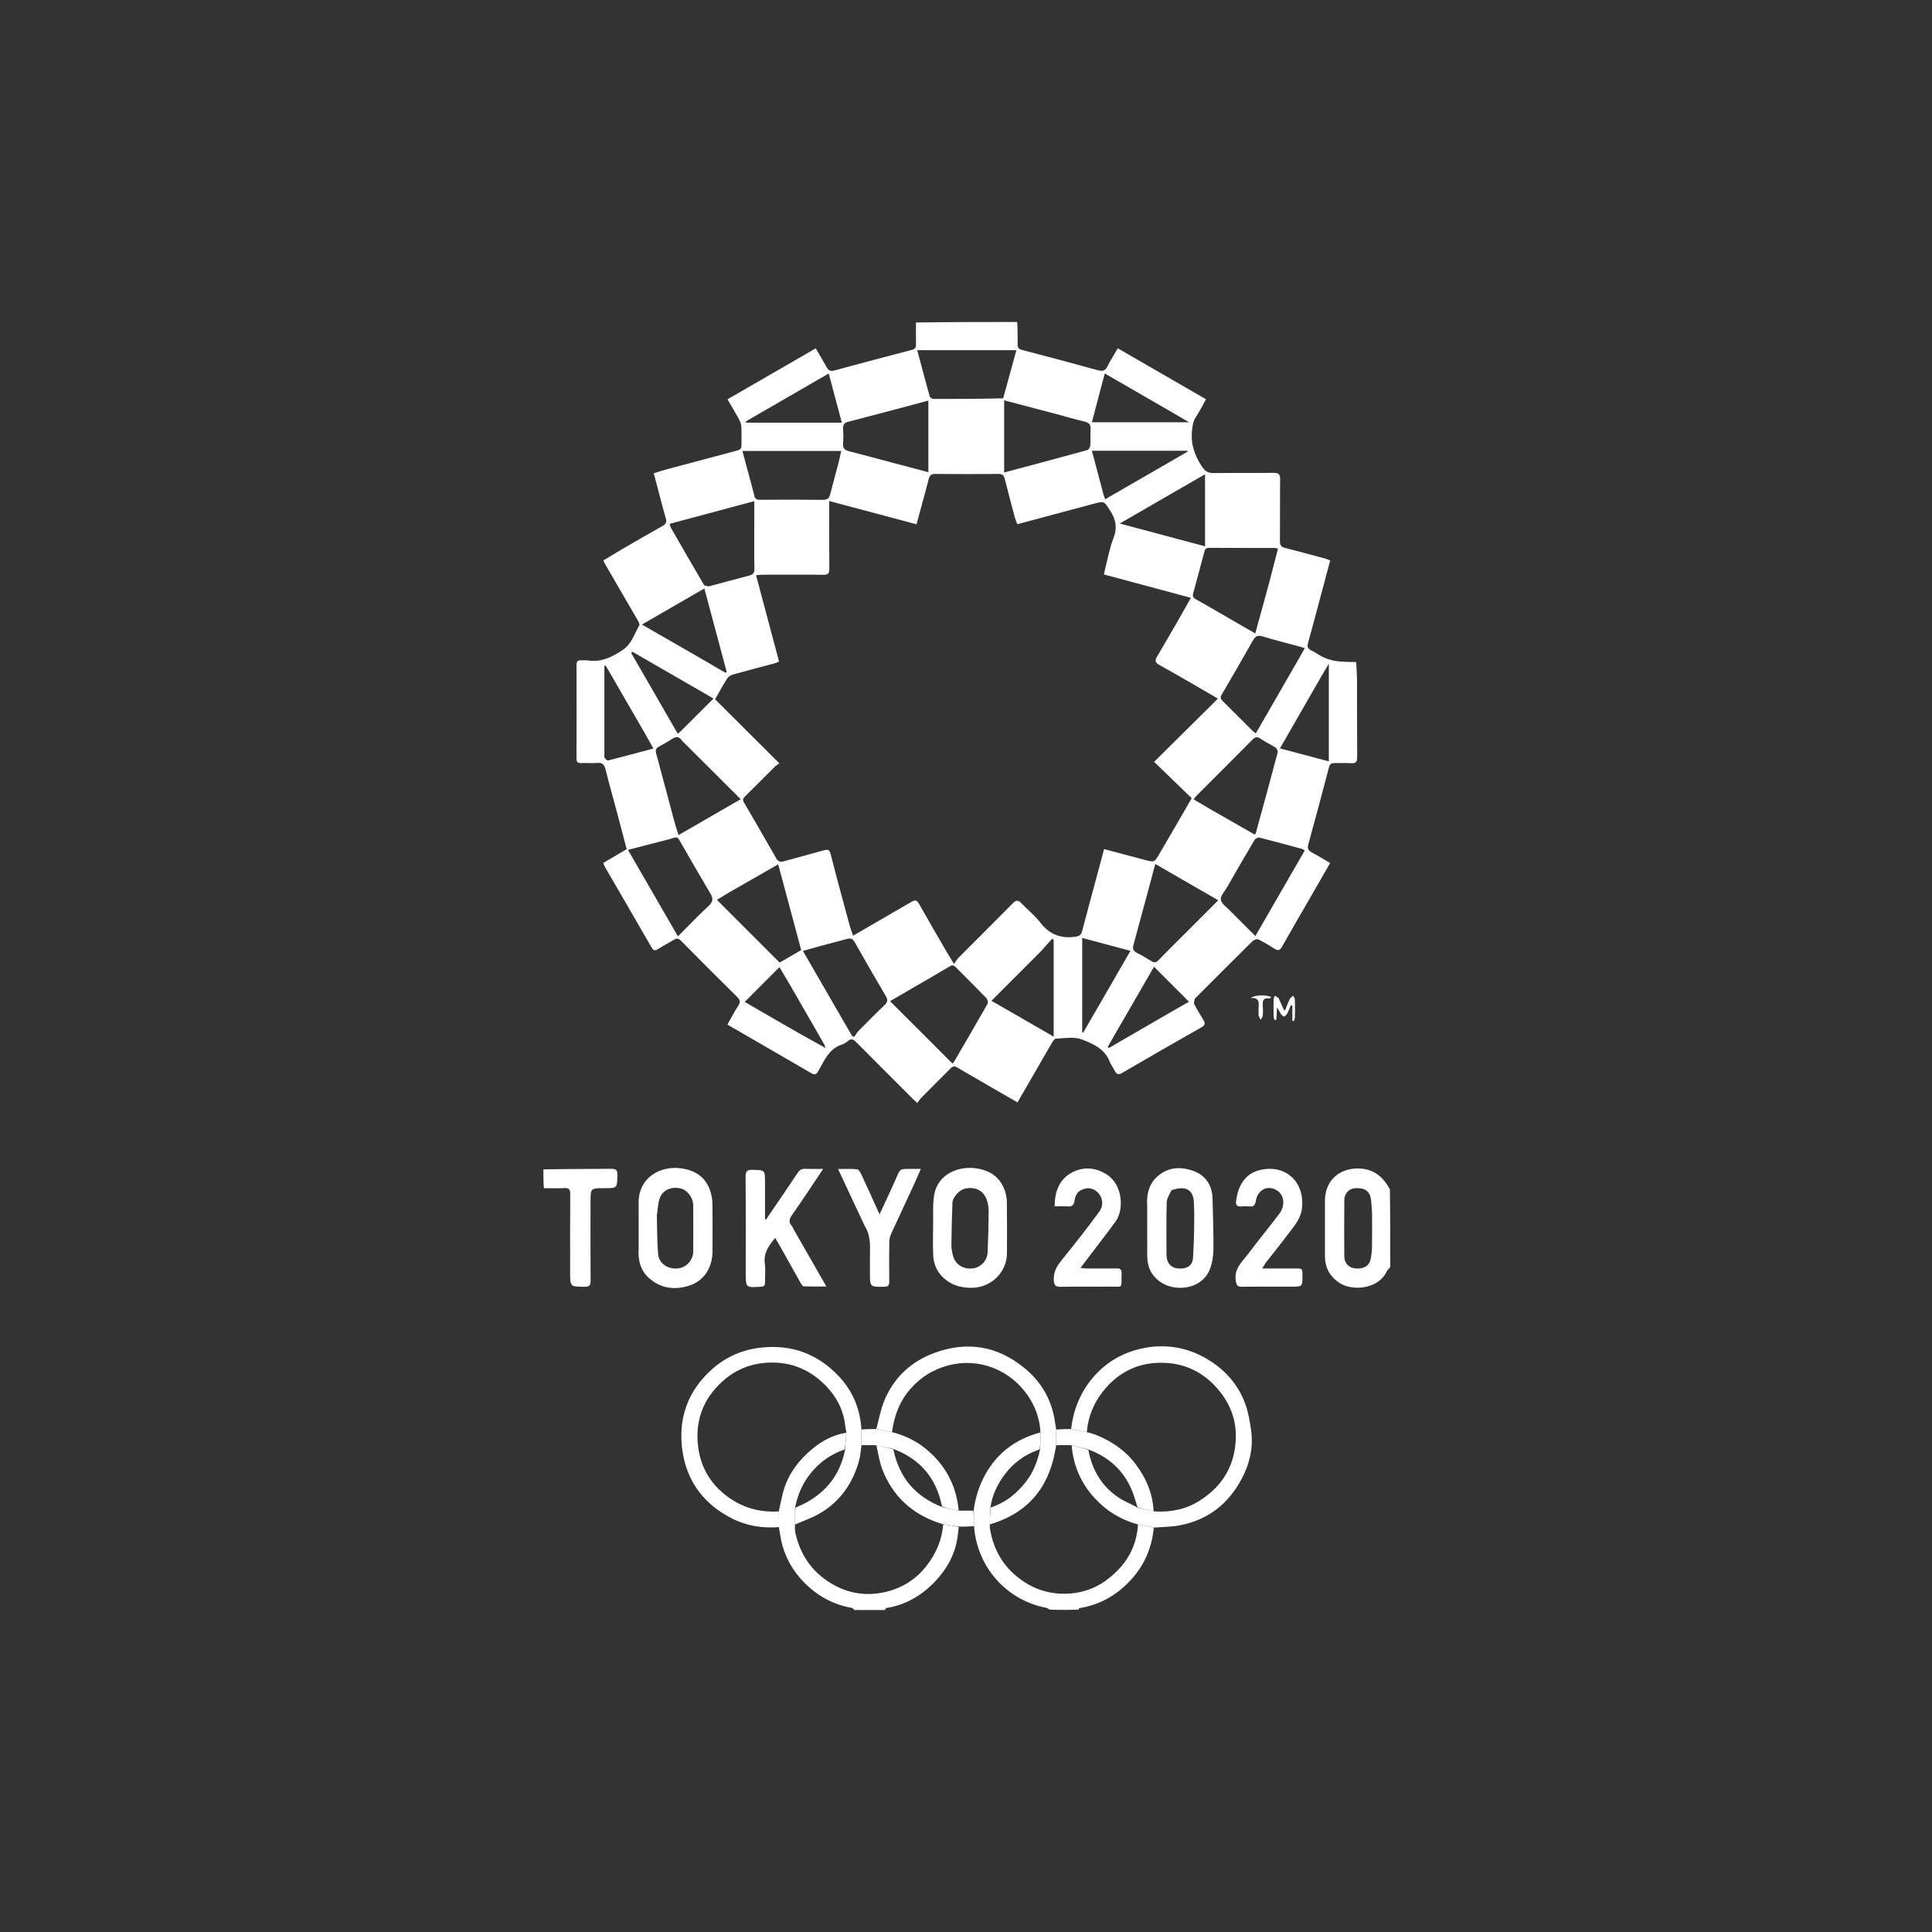 <svg width="96" height="96" viewBox="0 0 96 96" fill="none" xmlns="http://www.w3.org/2000/svg">
<rect x="0" y="0" width="96" height="96" fill="#333333" stroke="none"/>
<path d="M50.543 16C50.568 16.372 50.572 16.745 50.566 17.117C50.564 17.263 50.613 17.343 50.761 17.382C52.032 17.717 53.303 18.051 54.569 18.401C54.824 18.472 54.938 18.392 55.044 18.175C55.184 17.892 55.357 17.625 55.541 17.307C57.004 18.152 58.451 18.987 59.926 19.839C59.757 20.14 59.611 20.44 59.427 20.715C59.287 20.925 59.257 21.143 59.231 21.386C59.158 22.064 59.362 22.64 59.733 23.198C59.891 23.434 60.042 23.509 60.307 23.506C61.299 23.494 62.293 23.51 63.285 23.495C63.549 23.492 63.612 23.58 63.609 23.83C63.596 24.849 63.609 25.869 63.599 26.888C63.597 27.096 63.667 27.181 63.866 27.23C64.542 27.398 65.213 27.584 65.886 27.766C65.952 27.784 66.015 27.818 66.096 27.852C65.832 28.839 65.571 29.818 65.309 30.797C65.204 31.189 65.098 31.581 64.99 31.972C64.947 32.129 64.983 32.233 65.144 32.311C65.374 32.422 65.581 32.584 65.814 32.684C66.019 32.773 66.244 32.832 66.465 32.858C66.77 32.895 67.08 32.887 67.388 32.899C67.403 33.214 67.429 33.529 67.43 33.844C67.435 35.103 67.427 36.362 67.437 37.621C67.439 37.852 67.376 37.939 67.138 37.923C66.865 37.904 66.589 37.922 66.314 37.917C66.163 37.915 66.081 37.953 66.036 38.124C65.703 39.404 65.36 40.682 65.009 41.957C64.953 42.159 65.007 42.263 65.183 42.356C65.485 42.517 65.777 42.697 66.094 42.882C65.819 43.361 65.552 43.826 65.285 44.29C64.756 45.208 64.221 46.122 63.701 47.045C63.593 47.238 63.495 47.246 63.326 47.139C63.065 46.973 62.8 46.812 62.524 46.678C62.458 46.645 62.308 46.696 62.245 46.758C61.293 47.698 60.348 48.647 59.401 49.593C59.389 49.606 59.367 49.617 59.365 49.632C59.353 49.721 59.307 49.831 59.342 49.898C59.483 50.173 59.646 50.436 59.806 50.7C59.896 50.85 59.878 50.945 59.712 51.039C58.392 51.79 57.074 52.544 55.763 53.311C55.565 53.426 55.48 53.377 55.391 53.205C55.31 53.048 55.2 52.904 55.136 52.741C54.886 52.106 54.296 51.856 53.749 51.647C53.368 51.502 52.892 51.592 52.461 51.612C52.381 51.616 52.294 51.777 52.234 51.879C51.679 52.832 51.13 53.788 50.559 54.778C50.157 54.546 49.764 54.32 49.371 54.093C48.761 53.739 48.149 53.387 47.54 53.029C47.401 52.948 47.315 53.006 47.218 53.103C46.738 53.588 46.253 54.068 45.773 54.553C45.705 54.622 45.654 54.709 45.579 54.808C45.468 54.703 45.398 54.641 45.332 54.575C44.41 53.653 43.486 52.734 42.57 51.807C42.421 51.657 42.302 51.568 42.112 51.743C42.031 51.819 41.92 51.873 41.813 51.91C41.176 52.128 40.955 52.71 40.66 53.224C40.571 53.379 40.489 53.428 40.326 53.333C38.946 52.531 37.563 51.732 36.144 50.91C36.323 50.595 36.487 50.278 36.681 49.979C36.793 49.806 36.79 49.696 36.639 49.547C35.699 48.619 34.766 47.684 33.837 46.745C33.725 46.633 33.637 46.604 33.497 46.691C33.234 46.853 32.955 46.99 32.696 47.158C32.529 47.266 32.457 47.22 32.367 47.063C31.597 45.724 30.819 44.389 30.045 43.053C30.02 43.008 30.007 42.956 29.977 42.878C30.359 42.653 30.737 42.431 31.14 42.194C30.974 41.567 30.81 40.939 30.643 40.311C30.459 39.621 30.263 38.933 30.091 38.24C30.033 38.007 29.943 37.887 29.682 37.909C29.418 37.931 29.151 37.907 28.885 37.916C28.72 37.921 28.646 37.874 28.646 37.693C28.652 36.142 28.651 34.59 28.647 33.038C28.646 32.864 28.71 32.797 28.881 32.81C28.986 32.819 29.096 32.797 29.199 32.814C29.869 32.925 30.419 32.646 30.949 32.291C31.387 31.997 31.519 31.498 31.766 31.077C31.793 31.03 31.747 30.923 31.71 30.858C31.158 29.903 30.602 28.95 30.047 27.996C30.025 27.958 30.012 27.916 29.981 27.845C30.29 27.66 30.596 27.474 30.905 27.294C31.577 26.904 32.247 26.511 32.925 26.133C33.096 26.037 33.137 25.944 33.083 25.753C32.877 25.024 32.69 24.289 32.485 23.518C32.672 23.459 32.851 23.396 33.034 23.347C34.235 23.024 35.437 22.702 36.639 22.385C36.783 22.347 36.847 22.279 36.844 22.128C36.837 21.809 36.855 21.489 36.835 21.171C36.826 21.038 36.759 20.901 36.693 20.78C36.524 20.472 36.34 20.172 36.147 19.842C37.617 18.993 39.065 18.157 40.534 17.309C40.722 17.633 40.901 17.925 41.064 18.226C41.156 18.396 41.247 18.468 41.462 18.409C42.747 18.056 44.036 17.719 45.324 17.382C45.473 17.343 45.518 17.258 45.515 17.113C45.509 16.759 45.514 16.404 45.514 16.025C47.182 16 48.85 16 50.543 16ZM40.979 52.053C40.992 52.06 41.005 52.067 41.018 52.074C41.01 52.054 41.003 52.034 40.988 51.977C40.974 51.944 40.964 51.91 40.947 51.88C40.406 50.938 39.865 49.996 39.322 49.056C39.116 48.701 38.904 48.35 38.73 48.056C38.151 48.635 37.579 49.208 37.003 49.784C37.882 50.292 38.797 50.825 39.716 51.35C40.129 51.586 40.551 51.806 40.979 52.053ZM54.313 25.041C53.062 25.376 51.811 25.71 50.548 26.048C50.502 25.922 50.455 25.817 50.426 25.708C50.258 25.077 50.089 24.446 49.931 23.813C49.887 23.634 49.821 23.547 49.614 23.549C48.568 23.56 47.522 23.56 46.476 23.549C46.277 23.548 46.192 23.619 46.147 23.802C46.05 24.196 45.94 24.587 45.834 24.978C45.739 25.332 45.642 25.685 45.542 26.051C44.084 25.662 42.66 25.283 41.204 24.895C41.204 25.058 41.204 25.154 41.204 25.251C41.204 26.253 41.198 27.255 41.209 28.256C41.212 28.486 41.151 28.563 40.912 28.561C39.91 28.548 38.908 28.555 37.906 28.556C37.806 28.556 37.706 28.572 37.568 28.583C37.956 30.039 38.334 31.456 38.711 32.873C38.617 32.912 38.562 32.943 38.503 32.958C37.813 33.143 37.121 33.321 36.433 33.513C36.324 33.544 36.198 33.613 36.14 33.703C35.936 34.02 35.758 34.355 35.532 34.747C36.581 35.792 37.632 36.84 38.727 37.931C38.65 37.988 38.562 38.037 38.494 38.105C38.008 38.585 37.528 39.07 37.043 39.551C36.951 39.643 36.877 39.718 36.963 39.866C37.502 40.788 38.036 41.713 38.565 42.642C38.66 42.809 38.774 42.847 38.95 42.797C39.613 42.612 40.278 42.437 40.941 42.251C41.122 42.201 41.215 42.206 41.273 42.434C41.577 43.63 41.904 44.821 42.227 46.014C42.269 46.169 42.33 46.321 42.389 46.494C42.665 46.334 42.908 46.193 43.151 46.053C43.869 45.637 44.588 45.223 45.304 44.805C45.466 44.71 45.562 44.728 45.662 44.905C46.116 45.713 46.585 46.512 47.049 47.314C47.148 47.484 47.252 47.65 47.403 47.9C47.504 47.76 47.556 47.663 47.631 47.588C48.531 46.683 49.438 45.784 50.335 44.876C50.488 44.721 50.591 44.709 50.745 44.873C51.054 45.202 51.419 45.486 51.692 45.841C52.142 46.425 52.694 46.645 53.417 46.548C53.633 46.519 53.721 46.458 53.773 46.258C53.992 45.412 54.223 44.57 54.45 43.727C54.586 43.22 54.721 42.712 54.861 42.19C55.56 42.376 56.224 42.553 56.888 42.729C57.344 42.85 57.356 42.856 57.586 42.468C58.124 41.556 58.65 40.638 59.215 39.663C58.602 39.071 57.987 38.475 57.348 37.856C58.414 36.799 59.456 35.766 60.518 34.714C59.527 34.141 58.58 33.578 57.615 33.046C57.385 32.919 57.379 32.818 57.494 32.624C57.849 32.024 58.198 31.421 58.546 30.817C58.751 30.461 58.951 30.102 59.175 29.705C57.702 29.309 56.283 28.928 54.854 28.544C54.878 28.431 54.892 28.346 54.914 28.261C55.045 27.758 55.133 27.237 55.322 26.756C55.528 26.235 55.453 25.814 55.153 25.357C54.854 24.903 54.888 24.881 54.313 25.041ZM45.78 51.298C46.292 51.811 46.804 52.324 47.329 52.849C47.364 52.808 47.39 52.787 47.406 52.759C47.965 51.799 48.527 50.841 49.074 49.874C49.11 49.809 49.066 49.65 49.005 49.586C48.507 49.071 47.994 48.569 47.49 48.058C47.396 47.963 47.325 47.938 47.197 48.015C46.691 48.321 46.177 48.612 45.666 48.909C45.196 49.182 44.726 49.456 44.226 49.748C44.752 50.273 45.253 50.772 45.78 51.298ZM63.067 28.947C63.212 28.389 63.356 27.83 63.503 27.261C63.422 27.244 63.38 27.228 63.337 27.228C62.248 27.226 61.159 27.229 60.07 27.223C59.881 27.222 59.861 27.346 59.827 27.474C59.65 28.138 59.478 28.804 59.294 29.465C59.254 29.607 59.266 29.689 59.403 29.765C59.789 29.977 60.169 30.203 60.55 30.423C61.145 30.767 61.739 31.11 62.374 31.477C62.608 30.63 62.834 29.81 63.067 28.947ZM35.228 29.136C35.892 28.957 36.554 28.773 37.22 28.602C37.407 28.553 37.49 28.479 37.486 28.264C37.471 27.449 37.48 26.634 37.48 25.819C37.48 25.528 37.48 25.237 37.48 24.902C36.059 25.283 34.672 25.654 33.269 26.03C33.304 26.129 33.316 26.191 33.346 26.242C33.886 27.183 34.427 28.124 34.977 29.06C35.007 29.11 35.116 29.115 35.228 29.136ZM58.787 46.484C59.36 45.911 59.933 45.338 60.535 44.735C59.468 44.12 58.445 43.529 57.406 42.93C57.038 44.3 56.686 45.621 56.324 46.938C56.267 47.146 56.313 47.26 56.505 47.354C56.75 47.475 56.984 47.619 57.218 47.761C57.35 47.842 57.444 47.838 57.56 47.717C57.953 47.308 58.359 46.911 58.787 46.484ZM52.502 20.578C51.639 20.35 50.775 20.123 49.896 19.891C49.896 21.106 49.896 22.277 49.896 23.478C51.291 23.105 52.662 22.742 54.028 22.365C54.097 22.346 54.172 22.215 54.178 22.131C54.197 21.867 54.169 21.599 54.19 21.335C54.21 21.085 54.096 20.997 53.873 20.944C53.427 20.838 52.988 20.707 52.502 20.578ZM32.703 41.843C32.213 41.969 31.724 42.096 31.203 42.23C32.044 43.684 32.857 45.093 33.687 46.529C34.203 46.012 34.689 45.497 35.208 45.019C35.437 44.808 35.447 44.645 35.297 44.394C34.773 43.515 34.264 42.629 33.757 41.741C33.686 41.618 33.622 41.586 33.484 41.631C33.242 41.71 32.991 41.763 32.703 41.843ZM37.477 24.596C37.489 24.791 37.605 24.835 37.783 24.834C38.82 24.828 39.857 24.824 40.893 24.837C41.12 24.839 41.205 24.748 41.255 24.549C41.386 24.027 41.532 23.509 41.668 22.989C41.716 22.805 41.752 22.617 41.798 22.409C40.147 22.409 38.534 22.409 36.891 22.409C37.089 23.145 37.279 23.849 37.477 24.596ZM49.847 19.791C50.065 19 50.282 18.208 50.505 17.4C48.826 17.4 47.216 17.4 45.577 17.4C45.785 18.178 45.983 18.935 46.194 19.689C46.211 19.748 46.316 19.823 46.379 19.823C47.522 19.827 48.665 19.82 49.847 19.791ZM36.224 44.348C36.014 44.475 35.804 44.602 35.623 44.712C36.657 45.747 37.687 46.776 38.741 47.83C39.067 47.641 39.438 47.425 39.812 47.209C39.429 45.784 39.053 44.385 38.668 42.948C37.842 43.421 37.05 43.875 36.224 44.348ZM61.155 45.287C61.557 45.689 61.96 46.092 62.379 46.511C63.214 45.064 64.02 43.668 64.831 42.264C64.773 42.227 64.741 42.193 64.702 42.183C63.996 41.991 63.291 41.798 62.581 41.621C62.511 41.604 62.377 41.669 62.338 41.735C61.874 42.516 61.421 43.303 60.969 44.091C60.851 44.295 60.633 44.525 60.663 44.709C60.696 44.913 60.963 45.078 61.155 45.287ZM34.075 36.988C34.006 36.919 33.927 36.857 33.871 36.779C33.733 36.587 33.585 36.592 33.4 36.713C33.186 36.853 32.963 36.979 32.738 37.102C32.593 37.182 32.558 37.27 32.605 37.442C32.911 38.556 33.201 39.675 33.5 40.791C33.562 41.022 33.639 41.249 33.715 41.496C34.763 40.891 35.768 40.311 36.805 39.712C35.882 38.791 34.992 37.903 34.075 36.988ZM42.641 51.245C43.079 50.807 43.508 50.359 43.96 49.936C44.13 49.776 44.108 49.654 44.008 49.483C43.487 48.593 42.968 47.703 42.462 46.804C42.367 46.636 42.264 46.609 42.1 46.653C41.683 46.766 41.265 46.871 40.849 46.984C40.538 47.068 40.228 47.157 39.896 47.25C40.723 48.68 41.535 50.085 42.348 51.491C42.382 51.499 42.415 51.507 42.449 51.516C42.504 51.434 42.559 51.353 42.641 51.245ZM60.091 40.18C60.845 40.611 61.599 41.042 62.338 41.465C62.38 41.432 62.392 41.428 62.394 41.422C62.761 40.08 63.13 38.739 63.486 37.395C63.505 37.324 63.447 37.19 63.383 37.148C63.149 36.992 62.884 36.881 62.656 36.718C62.484 36.597 62.383 36.602 62.234 36.753C61.314 37.686 60.384 38.609 59.458 39.536C59.406 39.589 59.363 39.65 59.309 39.716C59.574 39.873 59.816 40.017 60.091 40.18ZM64.623 32.584C64.69 32.464 64.757 32.344 64.835 32.205C64.715 32.169 64.632 32.142 64.547 32.119C63.943 31.955 63.333 31.807 62.736 31.622C62.489 31.546 62.376 31.615 62.259 31.822C61.751 32.721 61.233 33.616 60.709 34.506C60.622 34.654 60.653 34.737 60.764 34.845C61.257 35.33 61.743 35.821 62.233 36.309C62.275 36.351 62.326 36.383 62.401 36.441C63.144 35.154 63.875 33.887 64.623 32.584ZM44.224 22.958C44.85 23.124 45.477 23.291 46.13 23.464C46.13 22.257 46.13 21.096 46.13 19.903C45.678 20.025 45.255 20.142 44.83 20.254C43.935 20.491 43.04 20.727 42.145 20.959C41.963 21.006 41.88 21.098 41.892 21.295C41.908 21.542 41.914 21.793 41.891 22.038C41.868 22.278 41.981 22.37 42.188 22.422C42.854 22.591 43.518 22.768 44.224 22.958ZM51.712 47.282C50.901 48.092 50.091 48.902 49.264 49.729C50.318 50.335 51.32 50.913 52.356 51.509C52.356 49.859 52.356 48.28 52.356 46.7C52.331 46.682 52.306 46.663 52.281 46.645C52.1 46.849 51.919 47.052 51.712 47.282ZM35.032 32.837C35.371 33.036 35.711 33.234 36.05 33.432C36.07 33.417 36.089 33.402 36.109 33.387C35.742 32.015 35.374 30.644 34.999 29.241C33.962 29.84 32.95 30.425 31.897 31.033C32.954 31.642 33.976 32.23 35.032 32.837ZM59.878 26.4C59.878 25.478 59.878 24.556 59.878 23.567C58.438 24.398 57.071 25.186 55.639 26.013C57.092 26.402 58.461 26.767 59.878 27.146C59.878 26.873 59.878 26.663 59.878 26.4ZM65.653 33.614C64.974 34.795 64.296 35.976 63.6 37.187C64.431 37.408 65.216 37.616 66.029 37.832C66.029 36.199 66.029 34.623 66.029 32.978C65.889 33.219 65.783 33.401 65.653 33.614ZM32.054 36.456C31.401 35.326 30.747 34.197 30.094 33.068C30.074 33.075 30.053 33.081 30.032 33.089C30.032 33.183 30.032 33.278 30.032 33.373C30.032 34.727 30.032 36.082 30.032 37.437C30.032 37.508 30.01 37.591 30.04 37.646C30.075 37.709 30.169 37.798 30.216 37.787C30.957 37.601 31.695 37.401 32.465 37.195C32.33 36.948 32.204 36.717 32.054 36.456ZM57.731 20.195C56.795 19.654 55.858 19.113 54.895 18.557C54.676 19.387 54.468 20.175 54.255 20.982C55.868 20.982 57.437 20.982 59.084 20.982C58.601 20.698 58.184 20.454 57.731 20.195ZM37.565 21.001C38.97 21.001 40.376 21.001 41.83 21.001C41.61 20.173 41.399 19.382 41.179 18.558C39.78 19.367 38.42 20.154 37.059 20.941C37.065 20.961 37.07 20.981 37.075 21.001C37.221 21.001 37.367 21.001 37.565 21.001ZM54.832 24.571C54.857 24.643 54.882 24.715 54.914 24.808C56.291 24.012 57.655 23.225 59.019 22.437C59.011 22.424 59.003 22.41 58.995 22.397C57.429 22.397 55.864 22.397 54.255 22.397C54.448 23.124 54.635 23.827 54.832 24.571ZM57.538 50.66C58.069 50.355 58.6 50.05 59.079 49.775C58.493 49.188 57.922 48.617 57.342 48.036C56.588 49.341 55.815 50.678 55.043 52.016C55.061 52.036 55.079 52.056 55.097 52.077C55.899 51.611 56.701 51.145 57.538 50.66ZM54.584 49.996C55.107 49.091 55.63 48.186 56.172 47.246C55.354 47.028 54.575 46.819 53.774 46.605C53.774 48.198 53.774 49.75 53.774 51.301C53.788 51.307 53.803 51.314 53.817 51.321C54.067 50.89 54.316 50.46 54.584 49.996ZM33.84 36.319C34.373 35.788 34.905 35.257 35.454 34.71C34.088 33.922 32.753 33.151 31.417 32.38C31.4 32.403 31.382 32.425 31.364 32.447C32.133 33.781 32.902 35.114 33.679 36.462C33.736 36.412 33.776 36.378 33.84 36.319Z" fill="white"/>
<path d="M57.332 75.904C57.239 76.882 56.883 77.742 56.218 78.476C55.519 79.247 54.674 79.74 53.643 79.906C53.622 79.909 53.606 79.94 53.594 79.979C53.12 80 52.64 80 52.14 79.979C52.084 79.937 52.051 79.904 52.013 79.897C50.006 79.52 48.55 77.869 48.399 75.835C48.402 75.562 48.391 75.307 48.382 75.03C48.473 74.4 48.651 73.825 48.95 73.282C49.558 72.179 50.485 71.499 51.699 71.176C51.705 71.466 51.694 71.741 51.663 72.018C50.882 72.281 50.274 72.745 49.823 73.408C49.517 73.857 49.289 74.341 49.217 74.904C49.194 75.193 49.187 75.47 49.182 75.769C49.183 75.836 49.178 75.882 49.185 75.925C49.334 76.862 49.729 77.656 50.466 78.285C51.164 78.881 51.963 79.189 52.864 79.193C53.63 79.197 54.349 78.979 54.977 78.515C55.908 77.827 56.473 76.934 56.548 75.749C56.824 75.798 57.078 75.851 57.332 75.904Z" fill="white"/>
<path d="M42.453 80.001C42.404 79.966 42.384 79.905 42.355 79.9C41.302 79.721 40.439 79.2 39.749 78.405C39.204 77.776 38.869 77.034 38.756 76.201C38.744 76.116 38.721 76.034 38.708 75.904C38.709 75.606 38.704 75.354 38.701 75.08C38.792 74.683 38.856 74.299 38.975 73.934C39.232 73.152 39.731 72.524 40.352 72.004C40.843 71.593 41.405 71.292 42.051 71.193C42.035 71.485 42.014 71.753 41.973 72.021C41.161 72.303 40.538 72.797 40.071 73.497C39.786 73.925 39.612 74.394 39.507 74.916C39.502 75.21 39.502 75.482 39.502 75.777C39.505 75.914 39.492 76.033 39.516 76.142C39.722 77.078 40.173 77.865 40.952 78.444C41.834 79.101 42.824 79.346 43.898 79.126C44.77 78.948 45.501 78.505 46.054 77.787C46.519 77.183 46.804 76.513 46.869 75.746C47.14 75.781 47.388 75.817 47.639 75.877C47.623 76.037 47.606 76.175 47.589 76.312C47.465 77.28 46.99 78.077 46.31 78.737C45.683 79.346 44.929 79.763 44.044 79.9C44.015 79.904 43.995 79.966 43.97 80.001C43.473 80.001 42.975 80.001 42.453 80.001Z" fill="white"/>
<path d="M69.081 62.952C69.021 63.044 68.94 63.102 68.903 63.181C68.5 64.044 67.224 64.175 66.576 63.758C66.065 63.429 65.833 62.982 65.835 62.389C65.838 61.477 65.835 60.565 65.836 59.653C65.837 58.675 66.544 58.036 67.518 58.062C68.269 58.082 68.719 58.476 69.062 59.092C69.081 60.371 69.081 61.649 69.081 62.952ZM68.177 60.292C68.158 60.046 68.157 59.797 68.115 59.555C68.049 59.167 67.791 59.01 67.325 59.041C67.047 59.059 66.802 59.301 66.798 59.609C66.789 60.557 66.789 61.506 66.798 62.454C66.801 62.775 67.036 62.999 67.349 63.028C67.757 63.066 68.036 62.905 68.105 62.57C68.146 62.372 68.17 62.168 68.174 61.967C68.183 61.426 68.177 60.885 68.177 60.292Z" fill="white"/>
<path d="M27 58.107C28.125 58.082 29.251 58.089 30.376 58.077C30.612 58.075 30.679 58.147 30.676 58.379C30.667 59.04 30.677 59.04 30.02 59.04C29.343 59.04 29.343 59.04 29.343 59.723C29.343 61.026 29.338 62.329 29.347 63.632C29.349 63.855 29.297 63.943 29.054 63.94C28.33 63.932 28.33 63.943 28.33 63.216C28.33 61.922 28.325 60.628 28.335 59.335C28.337 59.099 28.267 59.022 28.033 59.035C27.706 59.053 27.378 59.04 27.025 59.04C27 58.737 27 58.435 27 58.107Z" fill="white"/>
<path d="M57.357 75.904C57.078 75.851 56.824 75.798 56.528 75.745C55.663 75.504 54.967 75.069 54.386 74.434C53.703 73.688 53.332 72.813 53.249 71.813C53.541 71.881 53.812 71.953 54.081 72.046C54.269 73.048 54.743 73.852 55.579 74.41C55.869 74.605 56.203 74.734 56.526 74.91C56.799 74.984 57.062 75.041 57.349 75.101C58.168 75.15 58.915 75.005 59.599 74.576C60.761 73.848 61.375 72.789 61.408 71.433C61.428 70.601 61.159 69.83 60.627 69.16C59.93 68.284 59.028 67.779 57.922 67.721C56.649 67.653 55.589 68.136 54.796 69.151C54.336 69.74 54.065 70.407 54.004 71.163C53.729 71.113 53.475 71.06 53.222 71.007C53.333 70.071 53.661 69.233 54.269 68.497C54.942 67.682 55.809 67.191 56.821 66.988C57.935 66.765 59.009 66.948 59.997 67.539C60.895 68.076 61.55 68.825 61.897 69.813C62.033 70.201 62.099 70.617 62.161 71.026C62.294 71.908 62.097 72.741 61.681 73.515C61.022 74.742 60.009 75.525 58.633 75.791C58.224 75.871 57.799 75.868 57.357 75.904Z" fill="white"/>
<path d="M41.994 72.02C42.015 71.753 42.035 71.485 42.055 71.171C42.037 71.049 42.011 70.975 42.004 70.899C41.931 70.092 41.574 69.407 41.021 68.844C40.291 68.1 39.403 67.694 38.331 67.705C37.405 67.714 36.596 68.016 35.921 68.619C34.893 69.536 34.489 70.702 34.717 72.067C34.849 72.857 35.219 73.542 35.801 74.078C36.612 74.824 37.589 75.171 38.7 75.102C38.705 75.354 38.709 75.606 38.706 75.882C37.889 75.943 37.105 75.823 36.382 75.457C35.046 74.782 34.183 73.703 33.932 72.226C33.649 70.564 34.14 69.117 35.424 67.998C36.111 67.4 36.923 67.053 37.852 66.958C39.361 66.803 40.627 67.284 41.658 68.362C42.344 69.08 42.735 69.958 42.802 71.01C42.804 71.308 42.806 71.558 42.806 71.832C42.766 72.095 42.754 72.341 42.689 72.573C42.376 73.701 41.748 74.61 40.728 75.204C40.343 75.428 39.912 75.573 39.502 75.753C39.503 75.481 39.503 75.21 39.527 74.915C39.693 74.831 39.84 74.78 39.977 74.708C41.075 74.133 41.759 73.245 41.994 72.02Z" fill="white"/>
<path d="M49.181 75.747C49.188 75.47 49.195 75.193 49.237 74.901C49.999 74.652 50.552 74.183 51.006 73.59C51.363 73.124 51.556 72.583 51.683 72.017C51.694 71.742 51.706 71.466 51.7 71.153C51.655 70.461 51.436 69.875 51.066 69.337C50.181 68.049 48.618 67.447 47.113 67.847C46.373 68.044 45.745 68.43 45.233 69.02C44.692 69.642 44.428 70.359 44.323 71.165C44.049 71.115 43.796 71.06 43.544 71.005C43.672 70.538 43.753 70.053 43.936 69.609C44.407 68.463 45.251 67.665 46.407 67.234C48.061 66.617 49.588 66.878 50.946 68.012C51.802 68.727 52.299 69.65 52.437 70.761C52.446 70.831 52.466 70.9 52.482 71.016C52.483 71.311 52.483 71.559 52.482 71.829C52.465 71.928 52.447 72.006 52.433 72.084C52.095 73.968 51.03 75.205 49.181 75.747Z" fill="white"/>
<path d="M31.735 62.069C31.735 61.281 31.737 60.519 31.734 59.757C31.729 58.522 32.794 57.906 33.86 58.056C34.576 58.157 35.091 58.517 35.309 59.228C35.367 59.419 35.398 59.626 35.401 59.825C35.411 60.605 35.406 61.385 35.405 62.165C35.404 62.948 35.02 63.595 34.341 63.847C33.595 64.123 32.869 64.051 32.254 63.511C31.836 63.145 31.697 62.645 31.735 62.069ZM32.639 60.398C32.656 61.033 32.647 61.671 32.7 62.303C32.741 62.783 33.17 63.07 33.672 63.028C34.104 62.991 34.444 62.622 34.446 62.169C34.451 61.408 34.451 60.647 34.446 59.885C34.444 59.501 34.142 59.12 33.796 59.047C33.374 58.956 32.95 59.119 32.797 59.501C32.692 59.762 32.688 60.063 32.639 60.398Z" fill="white"/>
<path d="M39.431 61.077C39.971 62.02 40.501 62.945 41.062 63.926C40.656 63.926 40.299 63.931 39.943 63.919C39.893 63.917 39.833 63.837 39.801 63.78C39.457 63.174 39.119 62.564 38.778 61.956C38.696 61.81 38.611 61.667 38.519 61.508C38.2 61.893 37.928 62.263 38.004 62.796C38.047 63.1 38.008 63.415 38.013 63.725C38.016 63.868 37.967 63.926 37.815 63.936C37.054 63.988 37.054 63.992 37.054 63.226C37.054 61.639 37.061 60.053 37.048 58.466C37.045 58.189 37.132 58.122 37.395 58.129C38.012 58.145 38.012 58.133 38.012 58.747C38.012 59.355 38.012 59.964 38.012 60.572C38.032 60.579 38.051 60.586 38.07 60.593C38.13 60.504 38.189 60.413 38.25 60.324C38.711 59.645 39.178 58.969 39.631 58.284C39.726 58.14 39.826 58.074 39.996 58.079C40.278 58.089 40.56 58.082 40.9 58.082C40.773 58.275 40.677 58.425 40.577 58.572C40.178 59.165 39.786 59.764 39.372 60.346C39.227 60.55 39.16 60.718 39.347 60.92C39.382 60.958 39.397 61.013 39.431 61.077Z" fill="white"/>
<path d="M46.365 60.849C46.379 60.336 46.338 59.841 46.42 59.367C46.595 58.355 47.598 57.936 48.471 58.049C49.158 58.139 49.686 58.467 49.925 59.15C49.991 59.338 50.028 59.545 50.031 59.744C50.042 60.586 50.038 61.428 50.035 62.271C50.032 63.213 49.256 63.975 48.309 63.99C47.824 63.998 47.386 63.899 46.996 63.593C46.592 63.277 46.392 62.86 46.37 62.364C46.348 61.869 46.365 61.372 46.365 60.849ZM47.379 59.565C47.36 59.624 47.328 59.682 47.326 59.741C47.304 60.437 47.28 61.134 47.274 61.83C47.272 62.021 47.306 62.217 47.356 62.402C47.473 62.838 47.864 63.08 48.332 63.027C48.732 62.982 49.056 62.646 49.075 62.223C49.103 61.554 49.122 60.883 49.126 60.213C49.127 60.006 49.097 59.786 49.024 59.594C48.909 59.29 48.681 59.085 48.341 59.041C47.915 58.987 47.604 59.158 47.379 59.565Z" fill="white"/>
<path d="M57.005 59.946C56.965 59.366 57.07 58.859 57.498 58.469C58.034 57.981 58.673 57.955 59.303 58.185C59.909 58.407 60.232 58.896 60.25 59.555C60.272 60.394 60.302 61.234 60.295 62.073C60.292 62.393 60.242 62.73 60.133 63.03C59.761 64.055 58.474 64.196 57.749 63.757C57.239 63.448 57.011 62.994 57.006 62.416C57 61.602 57.005 60.787 57.005 59.946ZM58.211 59.142C58.128 59.338 57.98 59.532 57.974 59.73C57.948 60.605 57.961 61.482 57.963 62.358C57.964 62.748 58.182 63 58.532 63.029C58.977 63.065 59.261 62.896 59.283 62.48C59.329 61.572 59.366 60.66 59.324 59.753C59.295 59.113 58.926 58.895 58.211 59.142Z" fill="white"/>
<path d="M54.031 59.04C53.604 59.121 53.46 59.263 53.387 59.68C53.355 59.863 53.284 59.963 53.076 59.947C52.858 59.931 52.637 59.944 52.402 59.944C52.41 59.207 52.628 58.596 53.276 58.256C53.834 57.963 54.422 58.009 54.967 58.342C55.796 58.849 55.863 60.105 55.433 60.694C54.898 61.425 54.34 62.141 53.793 62.863C53.768 62.897 53.747 62.934 53.698 63.009C53.824 63.017 53.915 63.028 54.007 63.029C54.503 63.03 54.999 63.034 55.495 63.027C55.664 63.025 55.734 63.079 55.73 63.255C55.71 64.089 55.848 63.92 55.071 63.931C54.283 63.942 53.494 63.925 52.706 63.939C52.46 63.943 52.382 63.883 52.364 63.62C52.337 63.211 52.506 62.922 52.748 62.623C53.389 61.827 54.026 61.026 54.627 60.2C54.994 59.696 54.596 59.027 54.031 59.04Z" fill="white"/>
<path d="M62.871 62.776C62.82 62.856 62.781 62.922 62.718 63.029C63.293 63.029 63.83 63.029 64.366 63.029C64.717 63.03 64.717 63.03 64.718 63.374C64.72 63.934 64.72 63.934 64.155 63.934C63.34 63.934 62.525 63.928 61.71 63.938C61.5 63.94 61.447 63.879 61.408 63.661C61.299 63.049 61.72 62.702 62.025 62.298C62.53 61.631 63.058 60.981 63.565 60.315C63.871 59.914 63.819 59.394 63.469 59.162C63.013 58.859 62.491 59.098 62.396 59.687C62.358 59.918 62.27 59.962 62.074 59.946C61.942 59.935 61.807 59.934 61.676 59.946C61.479 59.963 61.395 59.889 61.42 59.689C61.514 58.931 61.855 58.286 62.682 58.121C63.968 57.865 64.852 58.812 64.691 60.065C64.626 60.575 64.3 60.924 64.018 61.302C63.651 61.796 63.263 62.276 62.871 62.776Z" fill="white"/>
<path d="M42.978 60.941C42.536 59.999 42.104 59.075 41.643 58.088C42.003 58.088 42.301 58.068 42.593 58.101C42.674 58.11 42.757 58.267 42.806 58.372C43.087 58.971 43.357 59.575 43.632 60.178C43.649 60.216 43.668 60.252 43.708 60.334C44.001 59.697 44.285 59.104 44.548 58.502C44.729 58.088 44.716 58.082 45.178 58.082C45.352 58.082 45.525 58.082 45.754 58.082C45.622 58.384 45.519 58.633 45.406 58.878C45.032 59.687 44.651 60.494 44.281 61.305C44.225 61.429 44.19 61.574 44.188 61.71C44.179 62.365 44.178 63.021 44.187 63.677C44.19 63.873 44.127 63.936 43.929 63.938C43.226 63.945 43.226 63.952 43.226 63.248C43.226 62.965 43.224 62.681 43.227 62.397C43.233 61.903 43.271 61.405 42.978 60.941Z" fill="white"/>
<path d="M52.484 71.807C52.483 71.559 52.483 71.31 52.484 71.037C52.715 71.011 52.944 71.01 53.198 71.008C53.476 71.06 53.729 71.113 54.025 71.168C54.182 71.206 54.3 71.237 54.414 71.281C55.193 71.587 55.869 72.031 56.391 72.704C56.94 73.413 57.277 74.197 57.325 75.098C57.062 75.041 56.799 74.985 56.522 74.891C56.426 74.598 56.359 74.336 56.258 74.088C55.844 73.075 55.103 72.401 54.083 72.025C53.812 71.953 53.542 71.881 53.225 71.809C52.947 71.809 52.716 71.808 52.484 71.807Z" fill="white"/>
<path d="M43.52 71.007C43.797 71.06 44.049 71.114 44.344 71.168C44.983 71.334 45.521 71.598 46.008 71.996C46.982 72.792 47.517 73.809 47.639 75.065C47.364 75.018 47.101 74.955 46.833 74.871C46.818 74.837 46.802 74.825 46.798 74.809C46.513 73.437 45.721 72.499 44.391 71.998C44.103 71.925 43.824 71.87 43.52 71.812C43.267 71.808 43.038 71.808 42.809 71.808C42.806 71.558 42.804 71.308 42.805 71.034C43.038 71.009 43.267 71.009 43.52 71.007Z" fill="white"/>
<path d="M63.53 49.587C63.619 49.782 63.696 49.959 63.776 50.136C63.786 50.159 63.807 50.178 63.844 50.224C63.929 50.018 63.999 49.825 64.089 49.642C64.121 49.575 64.2 49.53 64.258 49.476C64.287 49.541 64.34 49.605 64.342 49.671C64.351 49.963 64.348 50.255 64.344 50.547C64.343 50.608 64.316 50.668 64.301 50.728C64.272 50.727 64.244 50.725 64.216 50.724C64.216 50.471 64.216 50.219 64.216 49.967C64.19 49.963 64.165 49.958 64.139 49.954C64.083 50.086 64.036 50.223 63.968 50.349C63.931 50.416 63.853 50.513 63.801 50.508C63.737 50.503 63.666 50.415 63.623 50.347C63.57 50.261 63.542 50.159 63.456 50.068C63.444 50.27 63.432 50.473 63.421 50.675C63.387 50.674 63.352 50.673 63.318 50.672C63.306 50.602 63.285 50.531 63.284 50.461C63.28 50.187 63.279 49.912 63.286 49.638C63.288 49.585 63.328 49.532 63.351 49.48C63.407 49.51 63.463 49.539 63.53 49.587Z" fill="white"/>
<path d="M62.538 50.308C62.538 50.247 62.539 50.212 62.538 50.177C62.529 49.91 62.658 49.566 62.154 49.589C62.331 49.432 62.946 49.42 63.173 49.548C63.133 49.575 63.097 49.619 63.069 49.614C62.746 49.567 62.731 49.761 62.748 49.999C62.76 50.157 62.761 50.317 62.745 50.474C62.738 50.544 62.677 50.607 62.64 50.674C62.606 50.604 62.566 50.537 62.541 50.465C62.527 50.425 62.538 50.377 62.538 50.308Z" fill="white"/>
<path d="M47.639 75.066C47.881 75.057 48.111 75.063 48.36 75.061C48.391 75.308 48.403 75.563 48.4 75.835C48.151 75.855 47.916 75.858 47.659 75.857C47.389 75.817 47.14 75.781 46.851 75.738C46.745 75.706 46.679 75.681 46.612 75.658C45.286 75.203 44.353 74.325 43.845 73.021C43.696 72.638 43.642 72.218 43.544 71.815C43.823 71.871 44.103 71.926 44.391 72.02C44.69 73.453 45.515 74.387 46.838 74.892C47.101 74.955 47.364 75.019 47.639 75.066Z" fill="white"/>
</svg>
